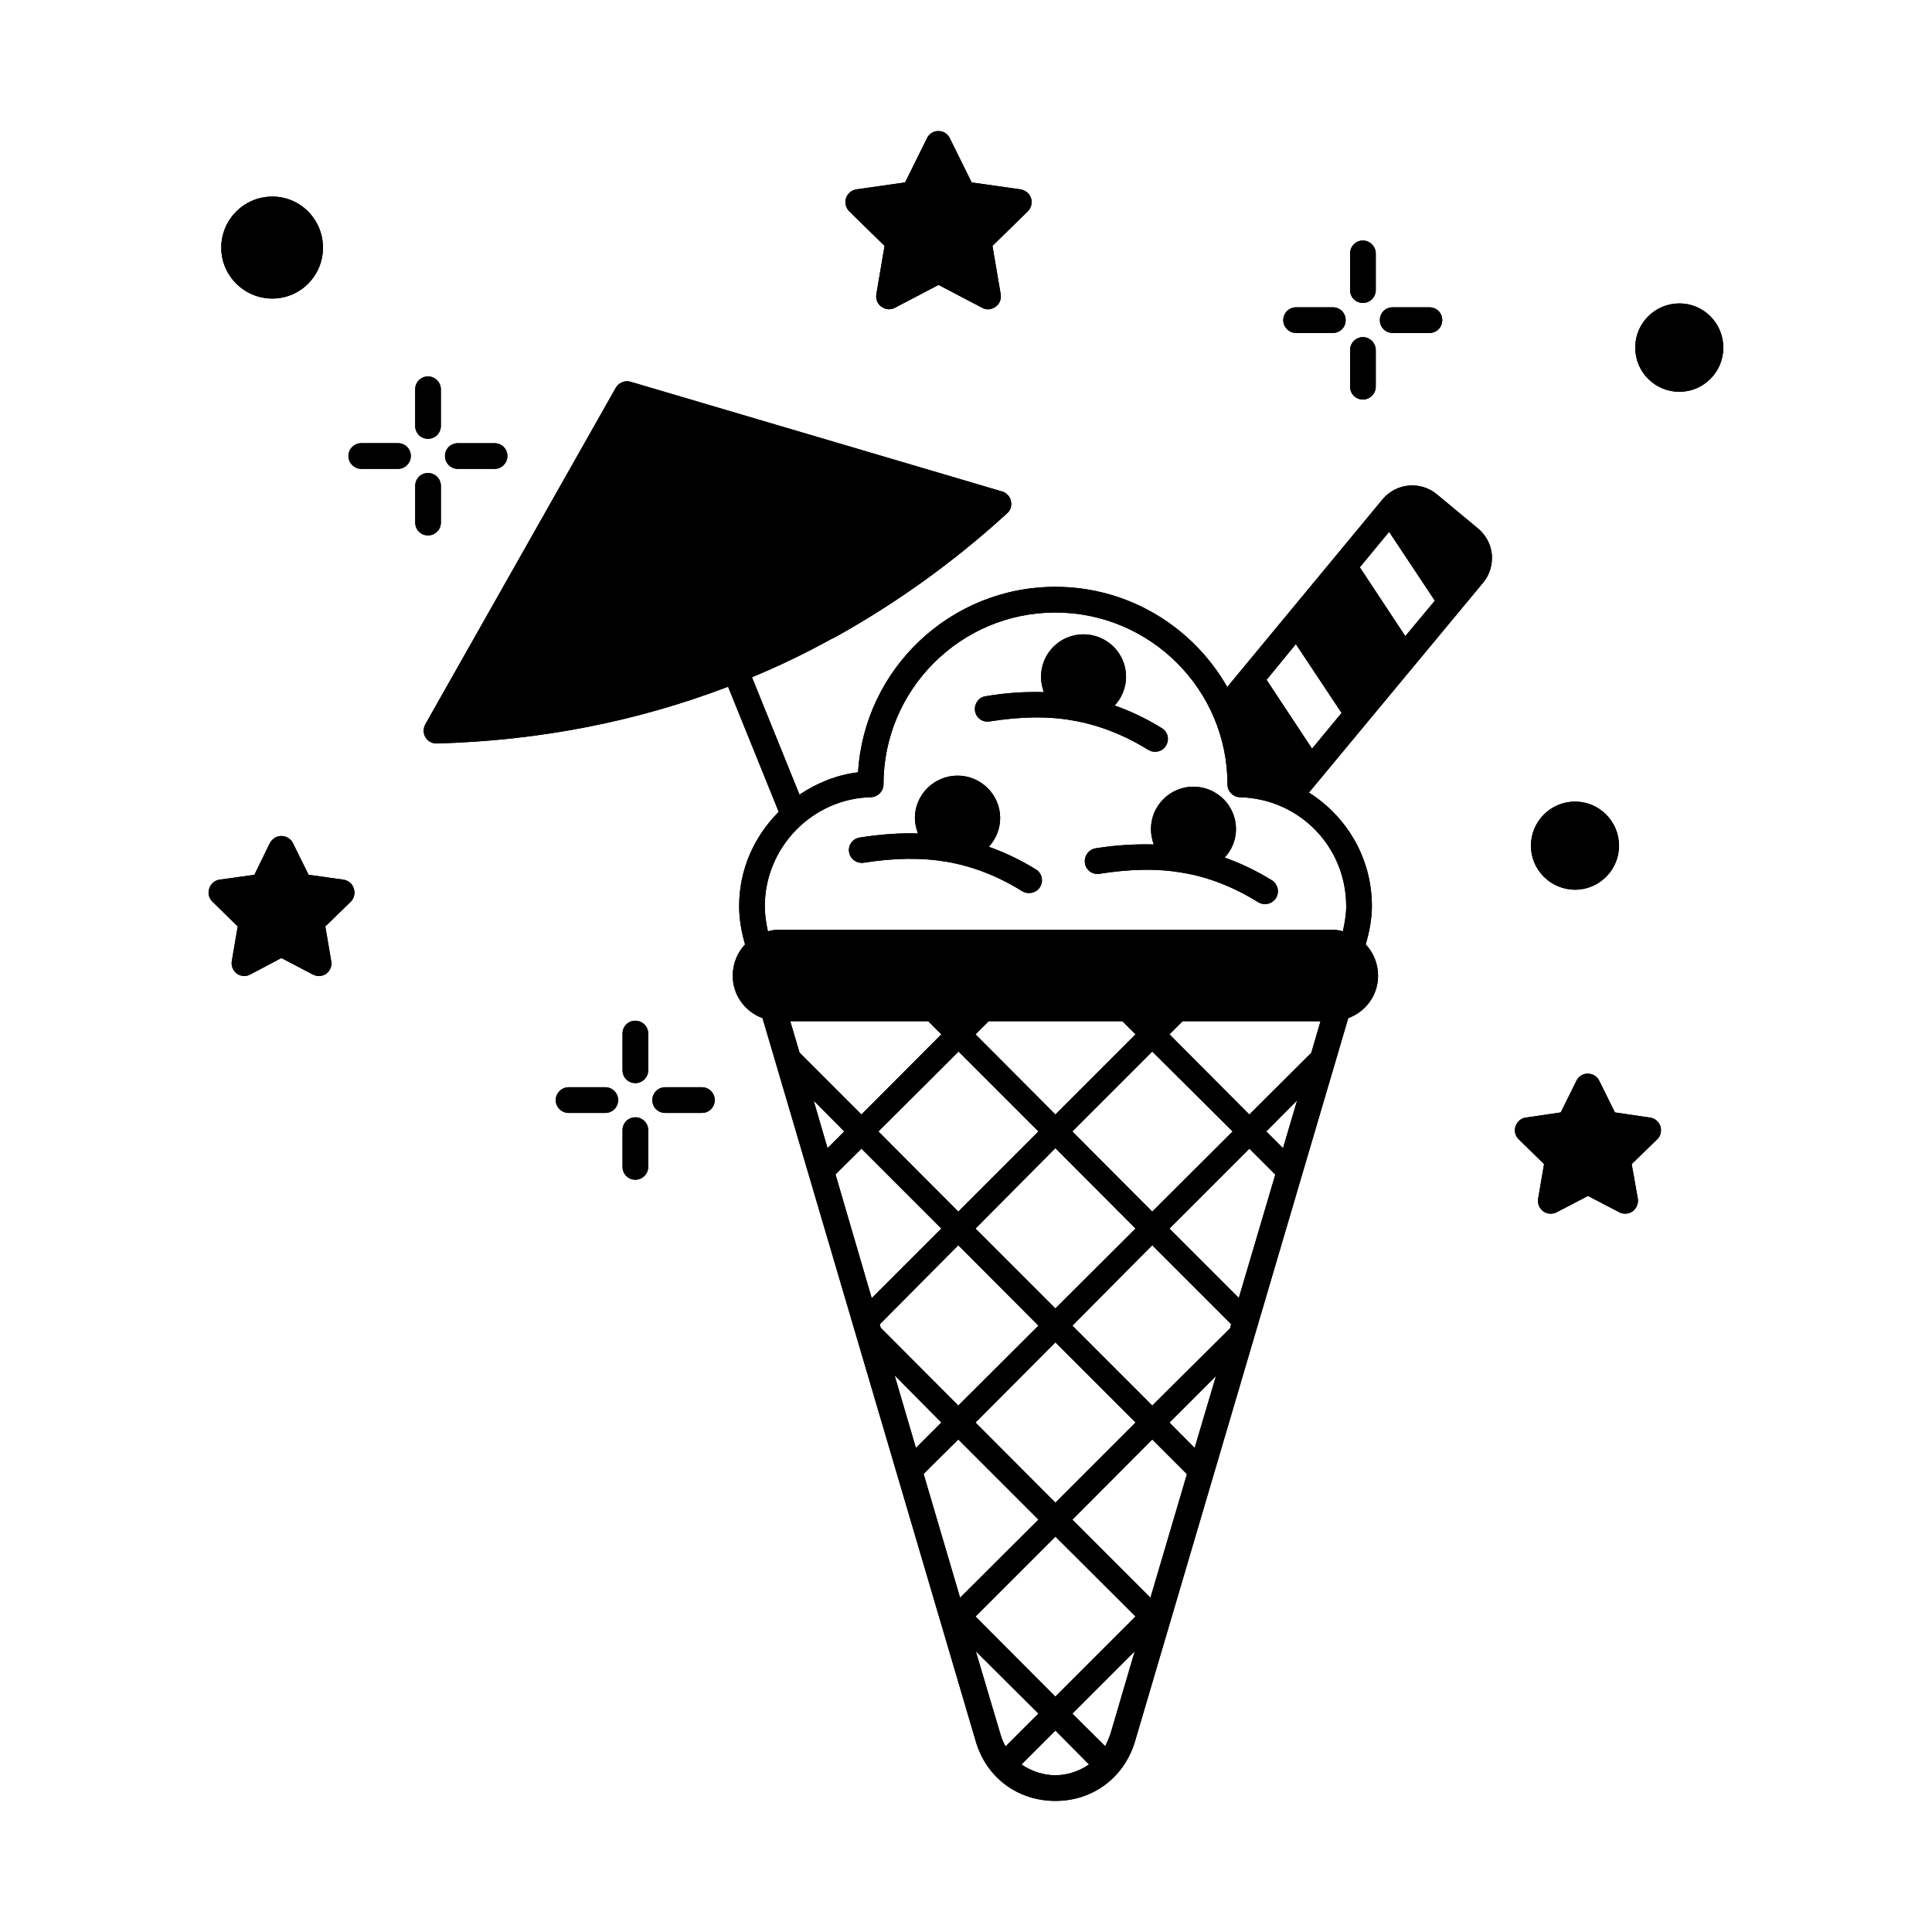<?xml version="1.0" encoding="UTF-8"?>
<!-- Uploaded to: ICON Repo, www.svgrepo.com, Generator: ICON Repo Mixer Tools -->
<svg fill="#000000" width="800px" height="800px" version="1.1" viewBox="144 144 512 512" xmlns="http://www.w3.org/2000/svg">
 <g>
  <path d="m524.79 275c-4.356-3.609-10.758-2.996-14.367 1.293l-41.191 49.77c-9.055-15.863-26.074-26.551-45.547-26.551-27.844 0-50.652 21.785-52.289 49.156-5.719 0.68-10.961 2.859-15.523 5.922l-12.594-31.113c7.215-2.996 14.297-6.398 21.172-10.211 0.273-0.066 0.477-0.203 0.75-0.34 16.066-8.918 31.387-19.812 45.684-32.883 0.953-0.816 1.293-2.043 1.02-3.269-0.273-1.227-1.156-2.18-2.316-2.519l-98.445-29.07c-1.496-0.477-3.133 0.203-3.949 1.566l-50.512 89.25c-0.543 1.02-0.543 2.383 0.066 3.402 0.613 1.02 1.703 1.633 2.926 1.633h0.066c27.367-0.75 53.105-5.856 77.207-15.047l13.418 33.16c-6.469 6.469-10.484 15.25-10.484 24.984 0 3.473 0.613 6.875 1.566 10.145-2.043 2.18-3.269 5.106-3.269 8.305 0 5.176 3.269 9.531 7.898 11.234l56.508 191.65c2.793 9.602 11.098 15.797 21.105 15.797 9.941 0 18.246-6.195 21.105-15.797l56.508-191.65c4.629-1.703 7.898-6.059 7.898-11.234 0-3.199-1.227-6.129-3.269-8.305 0.953-3.269 1.633-6.672 1.633-10.145 0-12.73-6.672-23.762-16.68-30.094l46.16-55.625c1.77-2.109 2.519-4.832 2.316-7.488-0.273-2.723-1.633-5.176-3.676-6.875zm-171.36 139.64h36.559l3.473 3.473-21.172 21.242-16.406-16.406zm49.086 54.941 21.172-21.309 21.242 21.309-21.242 21.172zm42.418 51.402-21.242 21.242-21.172-21.242 21.172-21.242zm-16.75-77.137 21.172-21.172 21.309 21.172-21.309 21.242zm-4.492-4.492-21.172-21.242 3.473-3.473h35.473l3.473 3.473zm-4.492 4.492-21.242 21.242-21.172-21.242 21.242-21.172zm-59.574-8.172 8.102 8.168-4.426 4.426zm5.789 19.543 6.875-6.809 21.172 21.172-18.449 18.449zm11.707 39.758 20.832-20.969 21.246 21.309-21.242 21.172-20.562-20.629zm3.949 13.48 12.391 12.527-6.738 6.738zm7.695 26.145 9.191-9.121 21.242 21.242-20.766 20.695zm20.355 68.969-6.535-21.992 16.613 16.543-8.715 8.715c-0.547-1.02-1.023-2.043-1.363-3.266zm14.57 10.891c-2.859 0-6.129-0.887-8.988-2.859l8.988-8.988 8.918 8.988c-2.859 1.977-6.125 2.859-8.918 2.859zm14.57-10.891c-0.41 1.156-0.887 2.246-1.363 3.199l-8.715-8.645 16.543-16.543zm-14.57-9.941-21.172-21.242 21.172-21.172 21.242 21.172zm25.191-26.211-20.695-20.695 21.172-21.242 9.191 9.191zm11.711-39.691-6.672-6.738 12.324-12.324zm9.395-31.727-20.629 20.492-21.176-21.176 21.172-21.309 20.902 20.902zm2.312-8.035-18.383-18.383 21.172-21.172 6.875 6.875zm11.711-39.691-4.426-4.426 8.168-8.238zm7.488-25.258-16.406 16.34-21.172-21.242 3.473-3.473h36.559zm9.262-38.875c0 2.246-0.41 4.492-0.887 6.672-0.887-0.273-1.84-0.41-2.793-0.41h-146.79c-0.953 0-1.84 0.137-2.793 0.41-0.477-2.246-0.816-4.426-0.816-6.672 0-15.523 12.594-28.527 28.117-28.867 1.84-0.066 3.336-1.566 3.336-3.402 0-25.121 20.426-45.547 45.547-45.547s45.613 20.426 45.613 45.547c0 1.84 1.43 3.336 3.269 3.402 15.801 0.406 28.191 13.141 28.191 28.867zm-9.055-41.734-12.051-18.246 7.762-9.465 12.117 18.246zm24.711-29.82-12.051-18.246 7.762-9.395 12.117 18.246z"/>
  <path d="m561.42 379.78c6.398 0 11.641-5.242 11.641-11.641 0-6.469-5.242-11.711-11.641-11.711-6.469 0-11.711 5.242-11.711 11.711 0 6.398 5.242 11.641 11.711 11.641z"/>
  <path d="m581.23 440.17-9.258-1.363-4.152-8.375c-0.543-1.156-1.703-1.906-3.062-1.906-1.293 0-2.449 0.75-2.996 1.906l-4.152 8.375-9.258 1.363c-1.227 0.137-2.316 1.09-2.723 2.316-0.41 1.227-0.066 2.586 0.887 3.473l6.672 6.535-1.566 9.191c-0.203 1.227 0.273 2.519 1.363 3.336 1.02 0.75 2.449 0.816 3.609 0.203l8.238-4.289 8.238 4.289c0.477 0.273 1.02 0.41 1.566 0.41 0.75 0 1.43-0.203 2.043-0.613 1.02-0.816 1.566-2.109 1.363-3.336l-1.633-9.191 6.738-6.535c0.953-0.887 1.227-2.246 0.887-3.473-0.422-1.227-1.512-2.18-2.805-2.316z"/>
  <path d="m589.06 224.41c-6.469 0-11.711 5.242-11.711 11.711s5.242 11.711 11.711 11.711c6.398 0 11.641-5.242 11.641-11.711 0.004-6.469-5.238-11.711-11.641-11.711z"/>
  <path d="m216.18 223.12c7.422 0 13.414-6.059 13.414-13.48 0-7.488-5.992-13.547-13.414-13.547-7.488 0-13.547 6.059-13.547 13.547 0 7.422 6.059 13.48 13.547 13.48z"/>
  <path d="m257.43 260.29c1.84 0 3.402-1.496 3.402-3.402v-9.734c0-1.84-1.566-3.402-3.402-3.402-1.906 0-3.402 1.566-3.402 3.402v9.734c0 1.906 1.496 3.402 3.402 3.402z"/>
  <path d="m304.41 432.13h-9.734c-1.84 0-3.402 1.566-3.402 3.402 0 1.906 1.566 3.402 3.402 3.402h9.734c1.906 0 3.402-1.496 3.402-3.402 0.004-1.836-1.496-3.402-3.402-3.402z"/>
  <path d="m235.04 377.12-9.258-1.293-4.152-8.375c-0.543-1.156-1.77-1.906-3.062-1.906s-2.449 0.75-3.062 1.906l-4.086 8.375-9.258 1.293c-1.293 0.203-2.316 1.09-2.723 2.383-0.41 1.227-0.066 2.586 0.887 3.473l6.672 6.535-1.566 9.191c-0.203 1.227 0.273 2.519 1.363 3.336 0.543 0.41 1.293 0.613 1.973 0.613 0.543 0 1.09-0.137 1.566-0.41l8.238-4.356 8.305 4.356c1.156 0.613 2.519 0.543 3.609-0.203 1.02-0.816 1.566-2.109 1.293-3.336l-1.566-9.191 6.738-6.535c0.887-0.887 1.227-2.246 0.816-3.473-0.344-1.293-1.434-2.176-2.727-2.383z"/>
  <path d="m260.84 282.49v-9.734c0-1.906-1.566-3.402-3.402-3.402-1.906 0-3.402 1.496-3.402 3.402v9.734c0 1.906 1.496 3.402 3.402 3.402 1.836 0 3.402-1.496 3.402-3.402z"/>
  <path d="m312.38 414.5c-1.906 0-3.402 1.496-3.402 3.402v9.734c0 1.906 1.496 3.402 3.402 3.402 1.84 0 3.402-1.496 3.402-3.402v-9.734c0.004-1.906-1.562-3.402-3.402-3.402z"/>
  <path d="m249.47 261.45h-9.734c-1.84 0-3.402 1.496-3.402 3.402 0 1.84 1.566 3.402 3.402 3.402h9.734c1.906 0 3.402-1.566 3.402-3.402 0-1.902-1.496-3.402-3.402-3.402z"/>
  <path d="m265.33 268.26h9.734c1.906 0 3.402-1.566 3.402-3.402 0-1.906-1.496-3.402-3.402-3.402h-9.734c-1.906 0-3.402 1.496-3.402 3.402-0.004 1.836 1.496 3.402 3.402 3.402z"/>
  <path d="m312.38 440.1c-1.906 0-3.402 1.496-3.402 3.402v9.734c0 1.906 1.496 3.402 3.402 3.402 1.84 0 3.402-1.496 3.402-3.402v-9.734c0.004-1.902-1.562-3.402-3.402-3.402z"/>
  <path d="m330.01 432.13h-9.734c-1.906 0-3.402 1.566-3.402 3.402 0 1.906 1.496 3.402 3.402 3.402h9.734c1.906 0 3.402-1.496 3.402-3.402 0-1.836-1.496-3.402-3.402-3.402z"/>
  <path d="m505.19 249.88c1.84 0 3.402-1.496 3.402-3.402v-9.734c0-1.84-1.566-3.402-3.402-3.402-1.906 0-3.402 1.566-3.402 3.402v9.734c-0.004 1.906 1.496 3.402 3.402 3.402z"/>
  <path d="m471.55 363.71c0-6.195-5.039-11.234-11.301-11.234-6.195 0-11.234 5.039-11.234 11.234 0 1.43 0.273 2.793 0.75 4.086-4.766-0.137-9.871 0.137-15.453 1.02-1.84 0.34-3.062 2.043-2.793 3.949 0.273 1.84 2.043 3.133 3.879 2.793 8.238-1.293 15.387-1.43 21.922-0.273 6.809 1.09 13.547 3.746 20.152 7.828 0.543 0.34 1.156 0.477 1.77 0.477 1.156 0 2.246-0.543 2.926-1.633 0.953-1.566 0.477-3.676-1.156-4.699-4.086-2.519-8.238-4.492-12.461-5.992 1.84-1.973 3-4.629 3-7.555z"/>
  <path d="m418.52 374.4c-4.086-2.519-8.238-4.492-12.461-5.992 1.84-2.043 2.996-4.699 2.996-7.625 0-6.195-5.106-11.234-11.301-11.234s-11.301 5.039-11.301 11.234c0 1.43 0.34 2.793 0.816 4.086-4.832-0.137-9.871 0.203-15.453 1.09-1.84 0.273-3.133 2.043-2.793 3.879 0.273 1.84 2.043 3.062 3.879 2.793 8.238-1.293 15.387-1.363 21.855-0.273 6.809 1.156 13.617 3.746 20.152 7.828 0.543 0.34 1.227 0.477 1.77 0.477 1.156 0 2.316-0.543 2.926-1.566 1.027-1.629 0.48-3.742-1.086-4.695z"/>
  <path d="m450.11 343.22c1.156 0 2.246-0.543 2.859-1.566 1.02-1.633 0.543-3.746-1.09-4.699-4.086-2.519-8.238-4.492-12.461-5.992 1.84-2.043 2.996-4.699 2.996-7.625 0-6.195-5.039-11.234-11.301-11.234-6.195 0-11.234 5.039-11.234 11.234 0 1.43 0.273 2.793 0.75 4.086-4.766-0.137-9.871 0.137-15.453 1.09-1.84 0.273-3.062 2.043-2.793 3.879 0.273 1.84 2.043 3.133 3.879 2.793 8.238-1.293 15.387-1.43 21.922-0.273 6.809 1.156 13.547 3.746 20.152 7.828 0.551 0.344 1.164 0.48 1.773 0.48z"/>
  <path d="m487.48 232.24h9.734c1.906 0 3.402-1.496 3.402-3.402s-1.496-3.402-3.402-3.402h-9.734c-1.84 0-3.402 1.496-3.402 3.402s1.562 3.402 3.402 3.402z"/>
  <path d="m505.19 224.28c1.84 0 3.402-1.496 3.402-3.402v-9.738c0-1.84-1.566-3.402-3.402-3.402-1.906 0-3.402 1.566-3.402 3.402v9.734c-0.004 1.91 1.496 3.406 3.402 3.406z"/>
  <path d="m378.42 209.16-2.18 12.801c-0.203 1.293 0.273 2.586 1.363 3.336 1.02 0.75 2.449 0.887 3.539 0.273l11.574-6.059 11.574 6.059c0.477 0.273 1.02 0.41 1.566 0.41 0.68 0 1.43-0.273 1.973-0.68 1.09-0.75 1.566-2.043 1.363-3.336l-2.18-12.801 9.328-9.121c0.953-0.953 1.293-2.316 0.887-3.539-0.41-1.227-1.496-2.109-2.793-2.316l-12.938-1.84-5.785-11.711c-0.543-1.156-1.703-1.906-2.996-1.906h-0.066c-1.293 0-2.449 0.75-2.996 1.906l-5.789 11.707-12.938 1.84c-1.227 0.203-2.316 1.09-2.723 2.316-0.41 1.227-0.066 2.586 0.887 3.539z"/>
  <path d="m513.08 232.24h9.734c1.906 0 3.402-1.496 3.402-3.402s-1.496-3.402-3.402-3.402h-9.734c-1.906 0-3.402 1.496-3.402 3.402s1.496 3.402 3.402 3.402z"/>
  <path d="m524.79 275c-4.356-3.609-10.758-2.996-14.367 1.293l-41.191 49.77c-9.055-15.863-26.074-26.551-45.547-26.551-27.844 0-50.652 21.785-52.289 49.156-5.719 0.68-10.961 2.859-15.523 5.922l-12.594-31.113c7.215-2.996 14.297-6.398 21.172-10.211 0.273-0.066 0.477-0.203 0.75-0.34 16.066-8.918 31.387-19.812 45.684-32.883 0.953-0.816 1.293-2.043 1.02-3.269-0.273-1.227-1.156-2.18-2.316-2.519l-98.445-29.07c-1.496-0.477-3.133 0.203-3.949 1.566l-50.512 89.25c-0.543 1.02-0.543 2.383 0.066 3.402 0.613 1.02 1.703 1.633 2.926 1.633h0.066c27.367-0.75 53.105-5.856 77.207-15.047l13.418 33.16c-6.469 6.469-10.484 15.25-10.484 24.984 0 3.473 0.613 6.875 1.566 10.145-2.043 2.18-3.269 5.106-3.269 8.305 0 5.176 3.269 9.531 7.898 11.234l56.508 191.65c2.793 9.602 11.098 15.797 21.105 15.797 9.941 0 18.246-6.195 21.105-15.797l56.508-191.65c4.629-1.703 7.898-6.059 7.898-11.234 0-3.199-1.227-6.129-3.269-8.305 0.953-3.269 1.633-6.672 1.633-10.145 0-12.73-6.672-23.762-16.68-30.094l46.16-55.625c1.77-2.109 2.519-4.832 2.316-7.488-0.273-2.723-1.633-5.176-3.676-6.875zm-171.36 139.64h36.559l3.473 3.473-21.172 21.242-16.406-16.406zm49.086 54.941 21.172-21.309 21.242 21.309-21.242 21.172zm42.418 51.402-21.242 21.242-21.172-21.242 21.172-21.242zm-16.75-77.137 21.172-21.172 21.309 21.172-21.309 21.242zm-4.492-4.492-21.172-21.242 3.473-3.473h35.473l3.473 3.473zm-4.492 4.492-21.242 21.242-21.172-21.242 21.242-21.172zm-59.574-8.172 8.102 8.168-4.426 4.426zm5.789 19.543 6.875-6.809 21.172 21.172-18.449 18.449zm11.707 39.758 20.832-20.969 21.246 21.309-21.242 21.172-20.562-20.629zm3.949 13.48 12.391 12.527-6.738 6.738zm7.695 26.145 9.191-9.121 21.242 21.242-20.766 20.695zm20.355 68.969-6.535-21.992 16.613 16.543-8.715 8.715c-0.547-1.02-1.023-2.043-1.363-3.266zm14.57 10.891c-2.859 0-6.129-0.887-8.988-2.859l8.988-8.988 8.918 8.988c-2.859 1.977-6.125 2.859-8.918 2.859zm14.57-10.891c-0.41 1.156-0.887 2.246-1.363 3.199l-8.715-8.645 16.543-16.543zm-14.57-9.941-21.172-21.242 21.172-21.172 21.242 21.172zm25.191-26.211-20.695-20.695 21.172-21.242 9.191 9.191zm11.711-39.691-6.672-6.738 12.324-12.324zm9.395-31.727-20.629 20.492-21.176-21.176 21.172-21.309 20.902 20.902zm2.312-8.035-18.383-18.383 21.172-21.172 6.875 6.875zm11.711-39.691-4.426-4.426 8.168-8.238zm7.488-25.258-16.406 16.34-21.172-21.242 3.473-3.473h36.559zm9.262-38.875c0 2.246-0.41 4.492-0.887 6.672-0.887-0.273-1.84-0.41-2.793-0.41h-146.79c-0.953 0-1.84 0.137-2.793 0.41-0.477-2.246-0.816-4.426-0.816-6.672 0-15.523 12.594-28.527 28.117-28.867 1.84-0.066 3.336-1.566 3.336-3.402 0-25.121 20.426-45.547 45.547-45.547s45.613 20.426 45.613 45.547c0 1.84 1.43 3.336 3.269 3.402 15.801 0.406 28.191 13.141 28.191 28.867zm-9.055-41.734-12.051-18.246 7.762-9.465 12.117 18.246zm24.711-29.82-12.051-18.246 7.762-9.395 12.117 18.246z"/>
  <path d="m561.42 379.78c6.398 0 11.641-5.242 11.641-11.641 0-6.469-5.242-11.711-11.641-11.711-6.469 0-11.711 5.242-11.711 11.711 0 6.398 5.242 11.641 11.711 11.641z"/>
  <path d="m581.23 440.17-9.258-1.363-4.152-8.375c-0.543-1.156-1.703-1.906-3.062-1.906-1.293 0-2.449 0.75-2.996 1.906l-4.152 8.375-9.258 1.363c-1.227 0.137-2.316 1.09-2.723 2.316-0.41 1.227-0.066 2.586 0.887 3.473l6.672 6.535-1.566 9.191c-0.203 1.227 0.273 2.519 1.363 3.336 1.02 0.75 2.449 0.816 3.609 0.203l8.238-4.289 8.238 4.289c0.477 0.273 1.02 0.41 1.566 0.41 0.75 0 1.43-0.203 2.043-0.613 1.02-0.816 1.566-2.109 1.363-3.336l-1.633-9.191 6.738-6.535c0.953-0.887 1.227-2.246 0.887-3.473-0.422-1.227-1.512-2.18-2.805-2.316z"/>
  <path d="m589.06 224.41c-6.469 0-11.711 5.242-11.711 11.711s5.242 11.711 11.711 11.711c6.398 0 11.641-5.242 11.641-11.711 0.004-6.469-5.238-11.711-11.641-11.711z"/>
  <path d="m216.18 223.12c7.422 0 13.414-6.059 13.414-13.48 0-7.488-5.992-13.547-13.414-13.547-7.488 0-13.547 6.059-13.547 13.547 0 7.422 6.059 13.48 13.547 13.48z"/>
  <path d="m257.43 260.29c1.84 0 3.402-1.496 3.402-3.402v-9.734c0-1.84-1.566-3.402-3.402-3.402-1.906 0-3.402 1.566-3.402 3.402v9.734c0 1.906 1.496 3.402 3.402 3.402z"/>
  <path d="m304.41 432.13h-9.734c-1.84 0-3.402 1.566-3.402 3.402 0 1.906 1.566 3.402 3.402 3.402h9.734c1.906 0 3.402-1.496 3.402-3.402 0.004-1.836-1.496-3.402-3.402-3.402z"/>
  <path d="m235.04 377.12-9.258-1.293-4.152-8.375c-0.543-1.156-1.77-1.906-3.062-1.906s-2.449 0.75-3.062 1.906l-4.086 8.375-9.258 1.293c-1.293 0.203-2.316 1.09-2.723 2.383-0.41 1.227-0.066 2.586 0.887 3.473l6.672 6.535-1.566 9.191c-0.203 1.227 0.273 2.519 1.363 3.336 0.543 0.41 1.293 0.613 1.973 0.613 0.543 0 1.09-0.137 1.566-0.41l8.238-4.356 8.305 4.356c1.156 0.613 2.519 0.543 3.609-0.203 1.02-0.816 1.566-2.109 1.293-3.336l-1.566-9.191 6.738-6.535c0.887-0.887 1.227-2.246 0.816-3.473-0.344-1.293-1.434-2.176-2.727-2.383z"/>
  <path d="m260.84 282.49v-9.734c0-1.906-1.566-3.402-3.402-3.402-1.906 0-3.402 1.496-3.402 3.402v9.734c0 1.906 1.496 3.402 3.402 3.402 1.836 0 3.402-1.496 3.402-3.402z"/>
  <path d="m312.38 414.5c-1.906 0-3.402 1.496-3.402 3.402v9.734c0 1.906 1.496 3.402 3.402 3.402 1.84 0 3.402-1.496 3.402-3.402v-9.734c0.004-1.906-1.562-3.402-3.402-3.402z"/>
  <path d="m249.47 261.45h-9.734c-1.84 0-3.402 1.496-3.402 3.402 0 1.84 1.566 3.402 3.402 3.402h9.734c1.906 0 3.402-1.566 3.402-3.402 0-1.902-1.496-3.402-3.402-3.402z"/>
  <path d="m265.33 268.26h9.734c1.906 0 3.402-1.566 3.402-3.402 0-1.906-1.496-3.402-3.402-3.402h-9.734c-1.906 0-3.402 1.496-3.402 3.402-0.004 1.836 1.496 3.402 3.402 3.402z"/>
  <path d="m312.38 440.1c-1.906 0-3.402 1.496-3.402 3.402v9.734c0 1.906 1.496 3.402 3.402 3.402 1.84 0 3.402-1.496 3.402-3.402v-9.734c0.004-1.902-1.562-3.402-3.402-3.402z"/>
  <path d="m330.01 432.13h-9.734c-1.906 0-3.402 1.566-3.402 3.402 0 1.906 1.496 3.402 3.402 3.402h9.734c1.906 0 3.402-1.496 3.402-3.402 0-1.836-1.496-3.402-3.402-3.402z"/>
  <path d="m505.19 249.88c1.84 0 3.402-1.496 3.402-3.402v-9.734c0-1.84-1.566-3.402-3.402-3.402-1.906 0-3.402 1.566-3.402 3.402v9.734c-0.004 1.906 1.496 3.402 3.402 3.402z"/>
  <path d="m471.55 363.71c0-6.195-5.039-11.234-11.301-11.234-6.195 0-11.234 5.039-11.234 11.234 0 1.43 0.273 2.793 0.75 4.086-4.766-0.137-9.871 0.137-15.453 1.02-1.84 0.34-3.062 2.043-2.793 3.949 0.273 1.84 2.043 3.133 3.879 2.793 8.238-1.293 15.387-1.43 21.922-0.273 6.809 1.09 13.547 3.746 20.152 7.828 0.543 0.34 1.156 0.477 1.77 0.477 1.156 0 2.246-0.543 2.926-1.633 0.953-1.566 0.477-3.676-1.156-4.699-4.086-2.519-8.238-4.492-12.461-5.992 1.84-1.973 3-4.629 3-7.555z"/>
  <path d="m418.52 374.4c-4.086-2.519-8.238-4.492-12.461-5.992 1.84-2.043 2.996-4.699 2.996-7.625 0-6.195-5.106-11.234-11.301-11.234s-11.301 5.039-11.301 11.234c0 1.43 0.34 2.793 0.816 4.086-4.832-0.137-9.871 0.203-15.453 1.09-1.84 0.273-3.133 2.043-2.793 3.879 0.273 1.84 2.043 3.062 3.879 2.793 8.238-1.293 15.387-1.363 21.855-0.273 6.809 1.156 13.617 3.746 20.152 7.828 0.543 0.34 1.227 0.477 1.77 0.477 1.156 0 2.316-0.543 2.926-1.566 1.027-1.629 0.48-3.742-1.086-4.695z"/>
  <path d="m450.11 343.22c1.156 0 2.246-0.543 2.859-1.566 1.02-1.633 0.543-3.746-1.09-4.699-4.086-2.519-8.238-4.492-12.461-5.992 1.84-2.043 2.996-4.699 2.996-7.625 0-6.195-5.039-11.234-11.301-11.234-6.195 0-11.234 5.039-11.234 11.234 0 1.43 0.273 2.793 0.75 4.086-4.766-0.137-9.871 0.137-15.453 1.09-1.84 0.273-3.062 2.043-2.793 3.879 0.273 1.84 2.043 3.133 3.879 2.793 8.238-1.293 15.387-1.43 21.922-0.273 6.809 1.156 13.547 3.746 20.152 7.828 0.551 0.344 1.164 0.48 1.773 0.48z"/>
  <path d="m487.48 232.24h9.734c1.906 0 3.402-1.496 3.402-3.402s-1.496-3.402-3.402-3.402h-9.734c-1.84 0-3.402 1.496-3.402 3.402s1.562 3.402 3.402 3.402z"/>
  <path d="m505.19 224.28c1.84 0 3.402-1.496 3.402-3.402v-9.738c0-1.84-1.566-3.402-3.402-3.402-1.906 0-3.402 1.566-3.402 3.402v9.734c-0.004 1.91 1.496 3.406 3.402 3.406z"/>
  <path d="m378.42 209.16-2.18 12.801c-0.203 1.293 0.273 2.586 1.363 3.336 1.02 0.75 2.449 0.887 3.539 0.273l11.574-6.059 11.574 6.059c0.477 0.273 1.02 0.41 1.566 0.41 0.68 0 1.43-0.273 1.973-0.68 1.09-0.75 1.566-2.043 1.363-3.336l-2.18-12.801 9.328-9.121c0.953-0.953 1.293-2.316 0.887-3.539-0.41-1.227-1.496-2.109-2.793-2.316l-12.938-1.84-5.785-11.711c-0.543-1.156-1.703-1.906-2.996-1.906h-0.066c-1.293 0-2.449 0.75-2.996 1.906l-5.789 11.707-12.938 1.84c-1.227 0.203-2.316 1.09-2.723 2.316-0.41 1.227-0.066 2.586 0.887 3.539z"/>
  <path d="m513.08 232.24h9.734c1.906 0 3.402-1.496 3.402-3.402s-1.496-3.402-3.402-3.402h-9.734c-1.906 0-3.402 1.496-3.402 3.402s1.496 3.402 3.402 3.402z"/>
 </g>
</svg>